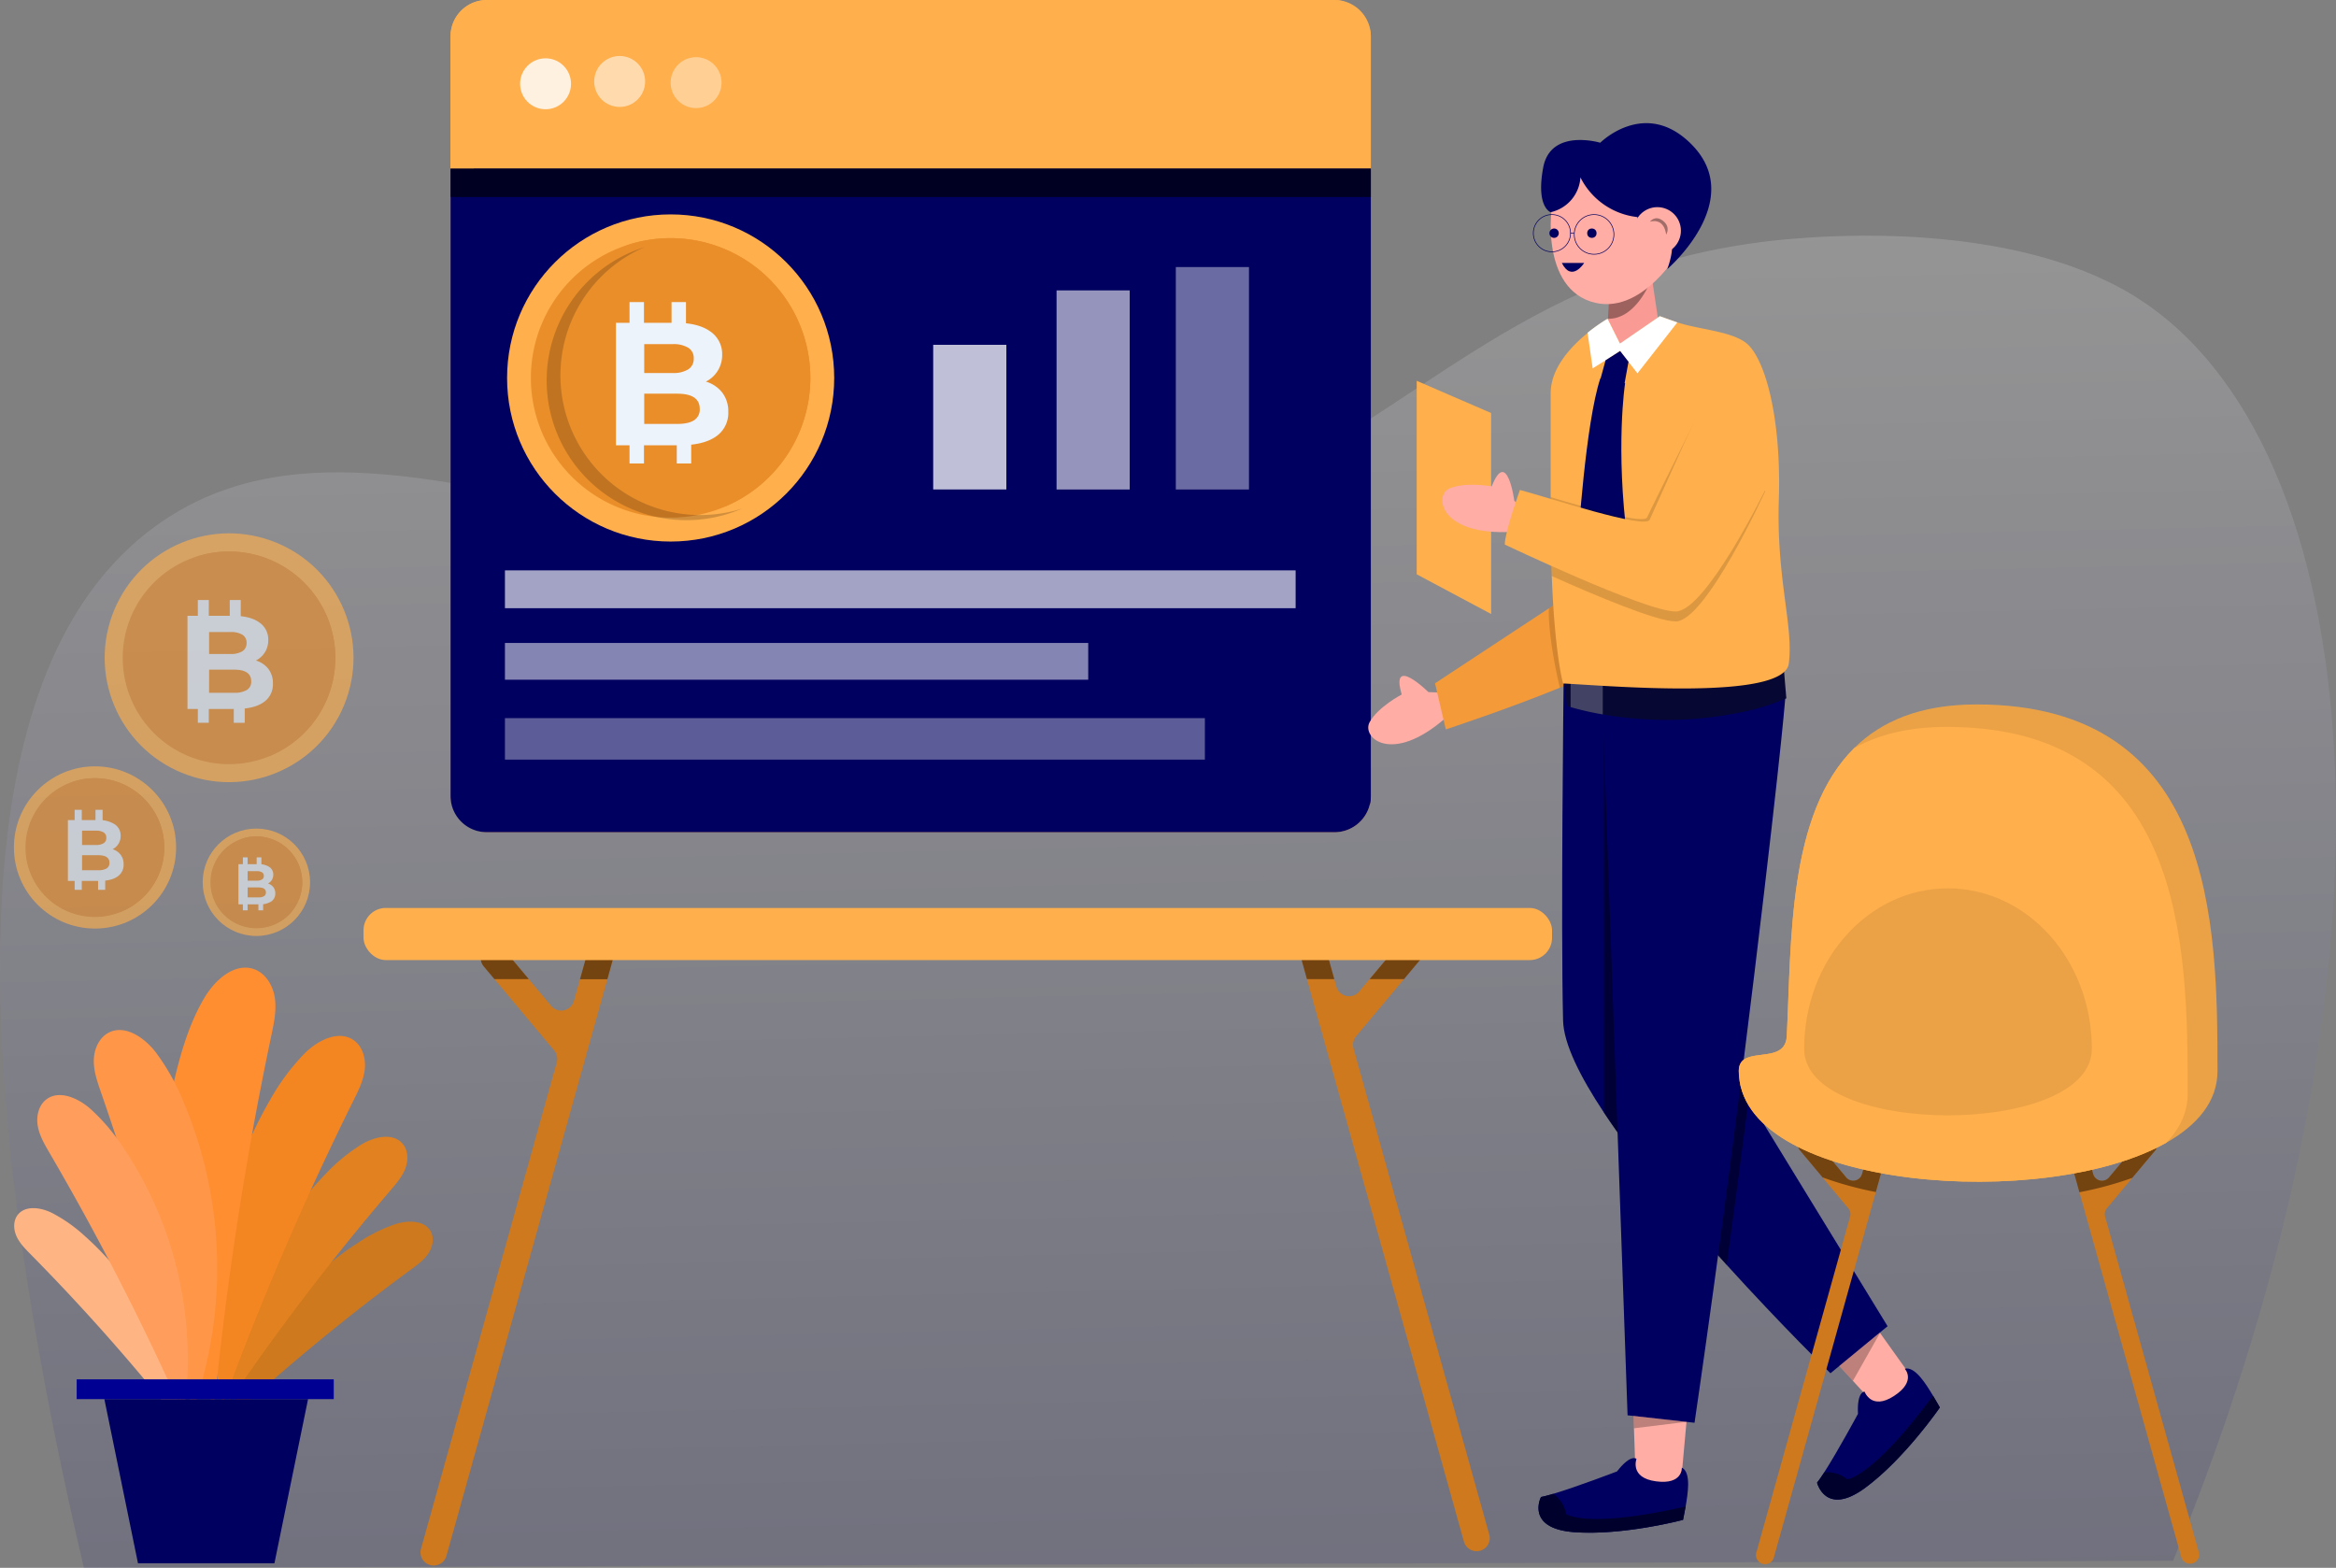 <svg xmlns="http://www.w3.org/2000/svg" xmlns:xlink="http://www.w3.org/1999/xlink" viewBox="0 0 908.74 609.88"><rect x="0" y="0" width="908.74" height="609.88" fill="#808080" stroke="none"/><defs><style>.cls-1{opacity:0.17;fill:url(#linear-gradient);}.cls-2{fill:#ffaf4b;}.cls-3{fill:#000060;}.cls-4{opacity:0.63;}.cls-10,.cls-24,.cls-25,.cls-29,.cls-30,.cls-31,.cls-5,.cls-6,.cls-7,.cls-8,.cls-9{fill:#fff;}.cls-13,.cls-5{opacity:0.64;}.cls-6{opacity:0.75;}.cls-7{opacity:0.58;}.cls-8{opacity:0.42;}.cls-9{opacity:0.52;}.cls-10{opacity:0.36;}.cls-11{fill:#ea8e2a;}.cls-12{fill:#ecf3fb;}.cls-14{opacity:0.18;}.cls-15{fill:#ffada5;}.cls-16{fill:#f49a38;}.cls-17{opacity:0.14;}.cls-18{opacity:0.26;}.cls-19{opacity:0.44;}.cls-20{fill:#f99a95;}.cls-21{opacity:0.37;}.cls-22{fill:#00002d;}.cls-23{fill:#070733;}.cls-24{opacity:0.24;}.cls-26{fill:none;stroke:#000060;stroke-miterlimit:10;stroke-width:0.25px;}.cls-27{fill:#ce791d;}.cls-28{opacity:0.08;}.cls-29{opacity:0.4;}.cls-30{opacity:0.54;}.cls-31{opacity:0.82;}.cls-32{fill:#ffb583;}.cls-33{fill:#e28120;}.cls-34{fill:#f48622;}.cls-35{fill:#ff8e31;}.cls-36{fill:#ff9648;}.cls-37{fill:#ff9e5c;}.cls-38{fill:#000093;}</style><linearGradient id="linear-gradient" x1="462.37" y1="709.69" x2="448.6" y2="87.06" gradientUnits="userSpaceOnUse"><stop offset="0" stop-color="#000060"/><stop offset="1" stop-color="#fff"/></linearGradient></defs><g id="Слой_2" data-name="Слой 2"><g id="Layer_1" data-name="Layer 1"><path class="cls-1" d="M845.36,607.13,32.64,609.88C-30.25,341.71,8.18,243,60.19,204.9c99.62-72.9,253.57,73.49,434.37-19.28,65.39-33.56,108.22-85,203-92.75,12.87-1.05,84.82-6.93,132.24,22C923,171.88,940.48,375.31,845.36,607.13Z"/><rect class="cls-2" x="175.26" width="358.02" height="323.73" rx="14.12"/><path class="cls-3" d="M533.27,65.55V309.61a14.37,14.37,0,0,1-.37,3.24,14.13,14.13,0,0,1-13.75,10.88H189.38a14.12,14.12,0,0,1-14.12-14.12V65.55Z"/><path class="cls-3" d="M533.27,65.55V309.61a14.37,14.37,0,0,1-.37,3.24,14.17,14.17,0,0,1-4.67.79H198.45a14.12,14.12,0,0,1-14.12-14.12v-234Z"/><path class="cls-2" d="M533.27,14.12V65.55h-358V14.12A14.12,14.12,0,0,1,189.38,0H519.15A14.12,14.12,0,0,1,533.27,14.12Z"/><rect class="cls-4" x="175.26" y="65.55" width="358.02" height="11.09"/><rect class="cls-5" x="196.43" y="221.87" width="307.59" height="14.72"/><rect class="cls-6" x="349.13" y="148.04" width="56.27" height="28.46" transform="translate(539.53 -215) rotate(90)"/><rect class="cls-7" x="386.53" y="137.45" width="77.45" height="28.46" transform="translate(576.93 -273.57) rotate(90)"/><rect class="cls-8" x="428.38" y="132.91" width="86.53" height="28.46" transform="translate(618.78 -324.5) rotate(90)"/><rect class="cls-9" x="196.43" y="250.11" width="226.91" height="14.3"/><rect class="cls-10" x="196.43" y="279.35" width="272.29" height="16.14"/><circle class="cls-2" cx="260.89" cy="147.03" r="63.63"/><path class="cls-11" d="M315.24,147a54.36,54.36,0,1,1-54.36-54.36A54.43,54.43,0,0,1,315.24,147Z"/><path class="cls-11" d="M315.24,147a54.43,54.43,0,0,1-32.6,49.8,54.35,54.35,0,0,1-38-101.68A54.36,54.36,0,0,1,315.24,147Z"/><path class="cls-12" d="M281,152.76a11.94,11.94,0,0,1,2.31,7.45,11,11,0,0,1-4.87,9.64q-4.86,3.36-14.19,3.37H239.61V125.57h23.28q8.72,0,13.37,3.33a10.57,10.57,0,0,1,4.67,9.06,11.47,11.47,0,0,1-6.33,10.48A12.59,12.59,0,0,1,281,152.76Zm-30.43-18.89V145.1h11a11,11,0,0,0,6.19-1.43,4.76,4.76,0,0,0,2.11-4.22,4.67,4.67,0,0,0-2.11-4.18,11.25,11.25,0,0,0-6.19-1.4ZM270,163.48a4.88,4.88,0,0,0,2.21-4.42q0-5.92-8.78-5.92H250.57v11.77h12.86Q267.79,164.91,270,163.48Z"/><rect class="cls-12" x="244.9" y="117.51" width="5.61" height="62.78"/><rect class="cls-12" x="261.24" y="117.51" width="5.61" height="12.25"/><rect class="cls-12" x="263.28" y="168.04" width="5.61" height="12.25"/><g class="cls-13"><circle class="cls-2" cx="99.73" cy="343.2" r="20.89"/><path class="cls-11" d="M117.58,343.2a17.85,17.85,0,1,1-23.18-17,17.68,17.68,0,0,1,5.33-.81A17.86,17.86,0,0,1,117.58,343.2Z"/><path class="cls-11" d="M117.58,343.2a17.87,17.87,0,0,1-10.71,16.35,17.69,17.69,0,0,1-5.33.82,17.85,17.85,0,0,1-7.14-34.2,17.68,17.68,0,0,1,5.33-.81A17.86,17.86,0,0,1,117.58,343.2Z"/><path class="cls-12" d="M106.33,345.08a3.91,3.91,0,0,1,.76,2.45,3.61,3.61,0,0,1-1.6,3.16,8.1,8.1,0,0,1-4.65,1.11H92.75V336.15h7.64a7.49,7.49,0,0,1,4.39,1.1,3.46,3.46,0,0,1,1.53,3,3.75,3.75,0,0,1-2.08,3.44A4.13,4.13,0,0,1,106.33,345.08Zm-10-6.2v3.69h3.6a3.62,3.62,0,0,0,2-.47,1.56,1.56,0,0,0,.7-1.39,1.51,1.51,0,0,0-.7-1.37,3.63,3.63,0,0,0-2-.46Zm6.38,9.72a1.59,1.59,0,0,0,.73-1.45c0-1.3-1-1.94-2.88-1.94H96.34v3.86h4.23A3.92,3.92,0,0,0,102.72,348.6Z"/><rect class="cls-12" x="94.48" y="333.51" width="1.84" height="20.61"/><rect class="cls-12" x="99.85" y="333.51" width="1.84" height="4.02"/><rect class="cls-12" x="100.52" y="350.1" width="1.84" height="4.02"/></g><g class="cls-13"><circle class="cls-2" cx="89.12" cy="255.87" r="48.39" transform="translate(-181.38 240.28) rotate(-67.5)"/><path class="cls-11" d="M130.46,255.87a41.36,41.36,0,1,1-41.35-41.34A41.41,41.41,0,0,1,130.46,255.87Z"/><path class="cls-11" d="M130.46,255.87a41.41,41.41,0,0,1-24.8,37.88,41.34,41.34,0,0,1-28.89-77.34,41.36,41.36,0,0,1,53.69,39.46Z"/><path class="cls-12" d="M104.41,260.23a9.06,9.06,0,0,1,1.76,5.67,8.37,8.37,0,0,1-3.7,7.32q-3.7,2.56-10.8,2.57H72.93V239.55H90.64q6.63,0,10.17,2.53a8,8,0,0,1,3.55,6.89,8.79,8.79,0,0,1-1.27,4.71,8.89,8.89,0,0,1-3.55,3.26A9.56,9.56,0,0,1,104.41,260.23ZM81.27,245.86v8.54H89.6a8.52,8.52,0,0,0,4.72-1.08,3.66,3.66,0,0,0,1.6-3.21,3.59,3.59,0,0,0-1.6-3.19,8.7,8.7,0,0,0-4.72-1.06Zm14.78,22.52A3.71,3.71,0,0,0,97.73,265c0-3-2.22-4.51-6.68-4.51H81.27v9h9.78A9.25,9.25,0,0,0,96.05,268.38Z"/><rect class="cls-12" x="76.96" y="233.41" width="4.27" height="47.75"/><rect class="cls-12" x="89.38" y="233.41" width="4.27" height="9.32"/><rect class="cls-12" x="90.94" y="271.85" width="4.27" height="9.32"/></g><g class="cls-13"><circle class="cls-2" cx="36.96" cy="329.65" r="31.55"/><path class="cls-11" d="M63.91,329.65A27,27,0,1,1,37,302.7,27,27,0,0,1,63.91,329.65Z"/><path class="cls-11" d="M63.91,329.65a27,27,0,0,1-16.16,24.69,26.95,26.95,0,0,1-18.84-50.41,27,27,0,0,1,35,25.72Z"/><path class="cls-12" d="M46.93,332.49a5.87,5.87,0,0,1,1.15,3.7A5.44,5.44,0,0,1,45.67,341c-1.61,1.12-4,1.67-7,1.67H26.41V319H38a11.31,11.31,0,0,1,6.63,1.65,5.23,5.23,0,0,1,2.31,4.49,5.7,5.7,0,0,1-3.14,5.2A6.22,6.22,0,0,1,46.93,332.49Zm-15.08-9.36v5.56h5.43a5.51,5.51,0,0,0,3.07-.7,2.37,2.37,0,0,0,1-2.1,2.31,2.31,0,0,0-1-2.07,5.61,5.61,0,0,0-3.07-.69Zm9.63,14.68a2.45,2.45,0,0,0,1.1-2.2q0-2.92-4.35-2.93H31.85v5.83h6.38A6.06,6.06,0,0,0,41.48,337.81Z"/><rect class="cls-12" x="29.04" y="315.01" width="2.78" height="31.13"/><rect class="cls-12" x="37.14" y="315.01" width="2.78" height="6.07"/><rect class="cls-12" x="38.15" y="340.07" width="2.78" height="6.07"/></g><path class="cls-14" d="M288.69,197.84a54.35,54.35,0,1,1-38-101.68,54.35,54.35,0,0,0,38,101.68Z"/><polygon class="cls-2" points="551.12 148.13 580.07 160.67 580.07 238.84 551.12 223.4 551.12 148.13"/><path class="cls-15" d="M560,269.39l-4.32-.16s-15-14.8-10.39.92c0,0-9.25,4.84-12.49,10.77s8.46,16.72,29.42-1.52Z"/><path class="cls-16" d="M652.29,172.76c-1.4,18.08-16,73.05-20.82,81.43-1.1,1.93-5.35,4.54-11.23,7.41-3.57,1.74-7.75,3.57-12.19,5.42l-1.23.5c-19.86,8.15-44.37,16.22-44.37,16.22l-4.21-17.94,42.7-28.1,1.62-1.07,3.6-2.37,0,0,6.91-40.3,28.73-51.56S653.7,154.69,652.29,172.76Z"/><path class="cls-17" d="M620.24,261.6c-3.57,1.74-7.75,3.57-12.19,5.42l-1.23.5c-3.1-12.76-4.64-25.66-4.26-30.89l3.6-2.37c5.52.64,3.63,7.27,5.28,8.92,1.93,1.93,7.72,12.55,8.68,17.37A7.1,7.1,0,0,1,620.24,261.6Z"/><polygon class="cls-15" points="746.17 539.24 732.03 549.34 720.81 537.15 715.49 531.38 710.95 526.44 728.23 514.11 731.28 518.38 731.36 518.5 746.17 539.24"/><polygon class="cls-18" points="731.55 518.16 731.36 518.5 720.81 537.15 715.49 531.38 731.28 518.38 731.55 518.16"/><polygon class="cls-15" points="656.46 548.65 656.07 553.08 653.69 579.41 636.4 577.85 635.63 555.6 635.47 550.79 635.32 546.75 656.46 548.65"/><polygon class="cls-18" points="656.07 553.08 635.63 555.6 635.47 550.79 656.07 553.08"/><path class="cls-3" d="M734.3,515.89l-22.22,18.3s-18.77-18.3-40.36-42.14q-2.91-3.19-5.87-6.53c-11.18-12.58-22.72-26.3-32.54-39.47-3.35-4.49-6.48-8.92-9.33-13.23-9.4-14.14-15.69-26.88-15.92-35.82-.91-36.67.2-131.24.2-131.24l51,2.86v5l-.07,119.57,15.45,25.24,5.59,9.13Z"/><path class="cls-19" d="M680.25,427.59c-3.07,24-6,45.9-8.53,64.46-12.93-14.26-26.87-30.51-38.41-46l-5.95-168.61,31.92-3.79-.07,119.57Z"/><polygon class="cls-20" points="645.69 128.83 637.01 138.48 631.22 138.48 625.43 125.93 625.53 123.97 626.31 107.46 626.39 105.67 641.83 102.77 642.31 105.95 642.47 107.06 642.47 107.07 645.69 128.83"/><path class="cls-21" d="M642.47,107.06h0a11.23,11.23,0,0,1-1.59,4.94c-5.63,10.65-12,12.1-15.35,12l.78-16.51c5.55-3,14.68-5.61,16-1.51A3.76,3.76,0,0,1,642.47,107.06Z"/><path class="cls-15" d="M605.16,74.79c-1.93,1.93-6.75,35.7,13.51,42.46S654.38,96,654.38,96V76.72l-31.85-9.65L611,64.17Z"/><path class="cls-15" d="M592.39,197.61l-3.3-2.77s-2.77-20.9-8.78-5.66c0,0-10.27-1.85-16.46.84s-3.59,18.39,24.16,16.86Z"/><path class="cls-3" d="M725.54,578.79c15.34-11.27,29.09-31.28,29.09-31.28s-1.11-2-2.66-4.58c-2.48-4.14-6.92-11.56-11-10.5,0,0,4.71,4.81-4.14,10.58s-11.48-1.65-11.48-1.65-3-.25-2.57,8.62c0,0-7.84,14.53-13.14,22.78-1.07,1.65-2,3-2.8,4C706.88,576.78,710.19,590.07,725.54,578.79Z"/><path class="cls-22" d="M725.54,578.79c15.34-11.27,29.09-31.28,29.09-31.28s-1.11-2-2.66-4.58c-23.69,32-33.36,32.5-33.36,32.5a12.25,12.25,0,0,0-8.93-2.67c-1.07,1.65-2,3-2.8,4C706.88,576.78,710.19,590.07,725.54,578.79Z"/><path class="cls-19" d="M674.66,418.46c-3.14,24.77-6.15,47.55-8.81,67.06-11.18-12.58-22.72-26.3-32.54-39.47-3.35-4.49-6.48-8.92-9.33-13.23V277.92l35.3-4.65v.38l-.07,119.57Z"/><path class="cls-3" d="M694.68,269s-.74,15.21-12.32,110.75-23.16,173.7-23.16,173.7l-26.05-2.9L623.5,277.44Z"/><path class="cls-23" d="M694.91,271.65c-9.39,3.89-15.5,5.19-24.35,6.63-2.54.41-5,.75-7.5,1-4.55.48-8.95.72-13.14.75-2.1,0-4.16,0-6.16-.06a145.76,145.76,0,0,1-20.26-2.07A113.31,113.31,0,0,1,611,275.07c-.91-.26-1.4-.42-1.4-.42l-1.65-15,3.05-.06,12.55-.26,20.26-.41,3.82-.08,15.48-.32,5.3-.1,25.34-.52Z"/><path class="cls-24" d="M623.5,259.36V277.9A113.31,113.31,0,0,1,611,275.07V259.62Z"/><path class="cls-3" d="M614.81,69A28.19,28.19,0,0,0,637,84.44s0,5.79,8.68,5.79,2.9,14.47,2.9,14.47,32.71-28,7.72-50.18c-17.37-15.44-33.78,1-33.78,1s-19.3-5.79-22.19,9.65,2.89,17.37,2.89,17.37A14.77,14.77,0,0,0,614.81,69Z"/><circle class="cls-15" cx="644.73" cy="89.75" r="9.17"/><path class="cls-3" d="M612.28,596c19,1.44,42.45-4.78,42.45-4.78s.46-2.23,1-5.2c.82-4.76,2.28-13.29-1.47-15.11,0,0,.44,6.71-10,5.33s-7.64-8.73-7.64-8.73-2.11-2.15-7.57,4.86c0,0-15.41,5.92-24.8,8.72-1.88.55-3.52,1-4.75,1.23C599.43,582.29,593.29,594.53,612.28,596Z"/><path class="cls-22" d="M612.28,596c19,1.44,42.45-4.78,42.45-4.78s.46-2.23,1-5.2c-38.78,8.81-46.48,2.92-46.48,2.92a12.27,12.27,0,0,0-5-7.85c-1.88.55-3.52,1-4.75,1.23C599.43,582.29,593.29,594.53,612.28,596Z"/><path class="cls-2" d="M695.87,258.14c-1.93,14.47-69.48,8.68-87.81,7.72,0,0-3.22-11-4.4-41.79-.06-1.43-.11-2.92-.15-4.45-.17-5.8-.28-12.25-.28-19.38V153c0-9.86,8-18.32,14.42-23.51a69.93,69.93,0,0,1,7.39-5.22l.39-.22,4.82,9.65L645.69,123s2.77,1,6.82,2.39c7.87,2.72,21.17,3.4,27,8.22C687,140,693,163.57,692,194.45S697.8,243.66,695.87,258.14Z"/><path class="cls-25" d="M652.51,125.43,637,145.23l-3.5-4.5-3.26-4.18-5.66,3.61-5,3.14-2-13.86a69.93,69.93,0,0,1,7.39-5.22l.39-.22,4.82,9.65L645.69,123S648.46,124,652.51,125.43Z"/><polygon class="cls-3" points="633.51 140.73 631.9 149.57 622.64 147.3 624.59 140.16 630.25 136.55 633.51 140.73"/><path class="cls-3" d="M632.18,149.09s-3.86,25.09,1,61.76l-10.62,10.62-8.68-10.62s2.89-46.32,8.68-63.69Z"/><circle class="cls-3" cx="619.26" cy="90.71" r="1.82"/><path class="cls-3" d="M604.57,88.89a1.82,1.82,0,1,1-1.82,1.82A1.82,1.82,0,0,1,604.57,88.89Z"/><path class="cls-3" d="M607.58,102.29h8.68S611.44,110,607.58,102.29Z"/><circle class="cls-26" cx="603.72" cy="90.71" r="7.24"/><circle class="cls-26" cx="620.12" cy="91.19" r="7.72"/><line class="cls-26" x1="612.4" y1="90.71" x2="610.95" y2="90.71"/><path class="cls-21" d="M641.87,86.22s2-2.79,5.12-.27,1.15,5.32,1.15,5.32S647.72,84.73,641.87,86.22Z"/><path class="cls-17" d="M686.71,191.07s-23.08,50.66-34.86,50.66c-7.31,0-31.16-10-48.19-17.66-.26-6.91-.43-14.82-.43-23.83v-2.31c15.37,4.58,37.25,11,38.53,8.1,1.68-3.86,23.55-52.11,23.55-52.11Z"/><path class="cls-17" d="M686.22,188.66s-23.55,48.25-35.33,48.25c-7.2,0-30.4-9.72-47.38-17.29-.17-5.8-.28-12.25-.28-19.38V193.4c15.3,4.54,36.32,10.66,37.56,7.8,1.68-3.86,24.69-49.69,24.69-49.69Z"/><path class="cls-2" d="M665.31,150.06s-21.87,48.25-23.56,52.11-39.54-8.69-50.48-11.58c0,0-5.89,16.4-5.89,21.23,0,0,54.69,26.05,66.47,26.05s35.34-48.25,35.34-48.25"/><path class="cls-27" d="M735.56,442.34a3.43,3.43,0,0,1-.13.94l-5.7,20.42-39.63,142a3.54,3.54,0,1,1-6.81-1.9l36.43-130.55A3.51,3.51,0,0,0,719,470l-10-12-8.81-10.53a3.53,3.53,0,1,1,5.42-4.53L718.21,458a3.54,3.54,0,0,0,6.13-1.32l4.27-15.31a3.54,3.54,0,0,1,6.95,1Z"/><path class="cls-27" d="M854.48,607.22a3.55,3.55,0,0,1-5.93-1.54l-39.61-141.9-5.72-20.5a3.51,3.51,0,0,1-.13-.95,3.53,3.53,0,0,1,6.94-.95l4.28,15.31a3.54,3.54,0,0,0,6.13,1.32l12.62-15.07a3.53,3.53,0,1,1,5.42,4.53l-9,10.73L819.62,470a3.57,3.57,0,0,0-.7,3.23l36.44,130.55A3.55,3.55,0,0,1,854.48,607.22Z"/><path class="cls-19" d="M735.56,442.34a3.43,3.43,0,0,1-.13.94l-5.7,20.42A137.63,137.63,0,0,1,709,458l-8.81-10.53a3.53,3.53,0,1,1,5.42-4.53L718.21,458a3.54,3.54,0,0,0,6.13-1.32l4.27-15.31a3.54,3.54,0,0,1,6.95,1Z"/><path class="cls-19" d="M838.48,447.47l-9,10.73a138.21,138.21,0,0,1-20.56,5.58l-5.72-20.5a3.51,3.51,0,0,1-.13-.95,3.53,3.53,0,0,1,6.94-.95l4.28,15.31a3.54,3.54,0,0,0,6.13,1.32l12.62-15.07a3.53,3.53,0,1,1,5.42,4.53Z"/><path class="cls-2" d="M862.64,416.65c0,11.66-7.69,20.94-19.93,27.87h0c-47.35,26.75-162.86,18.11-166.19-25.9-.06-.65-.09-1.31-.09-2,0-4.57,3.3-5.54,7.12-6.09,5.12-.73,11.18-.69,11.52-7.51,1.84-36.88.32-86.46,26.3-112.08,10.59-10.44,25.75-16.91,47.57-16.91C861.58,274.06,862.64,359.27,862.64,416.65Z"/><path class="cls-2" d="M851.06,425.33c0,7.34-3,13.74-8.35,19.19h0c-47.35,26.75-162.86,18.11-166.19-25.9,3.62-.66,6.73-2.05,7-6.88l.06-1.18c5.12-.73,11.18-.69,11.52-7.51,1.84-36.88.32-86.46,26.3-112.08,9.34-5.22,21.12-8.22,36-8.22C850,282.75,851.06,368,851.06,425.33Z"/><path class="cls-2" d="M683.54,410.56l-.06,1.18c-.24,4.83-3.35,6.22-7,6.88-.06-.65-.09-1.31-.09-2C676.42,412.08,679.72,411.11,683.54,410.56Z"/><path class="cls-28" d="M862.64,416.65c0,11.66-7.69,20.94-19.93,27.87,5.31-5.45,8.35-11.85,8.35-19.19,0-57.37-1.06-142.58-93.71-142.58-14.87,0-26.65,3-36,8.22,10.59-10.44,25.75-16.91,47.57-16.91C861.58,274.06,862.64,359.27,862.64,416.65Z"/><path class="cls-28" d="M701.85,408c0,34.48,111.9,34.48,111.9,0s-25-62.43-56-62.43S701.85,373.54,701.85,408Z"/><circle class="cls-29" cx="270.79" cy="32.14" r="9.91" transform="translate(-0.14 63.07) rotate(-13.28)"/><circle class="cls-30" cx="241.06" cy="31.69" r="9.91" transform="translate(119.53 242.27) rotate(-67.5)"/><circle class="cls-31" cx="212.23" cy="32.59" r="9.91" transform="translate(39.12 159.62) rotate(-45)"/><path class="cls-27" d="M578.09,601.89a5.14,5.14,0,0,1-8.6-2.22L508.42,380.88l-4.6-16.52a5,5,0,0,1-.19-1.38,5.13,5.13,0,0,1,9.67-2.38,5.47,5.47,0,0,1,.39,1l5.38,19.28.81,2.91a5.14,5.14,0,0,0,8.88,1.91l4-4.82,14.25-17a5.12,5.12,0,0,1,7.86,6.57l-8.74,10.45-18.59,22.21a5.14,5.14,0,0,0-1,4.67l52.8,189.16A5.14,5.14,0,0,1,578.09,601.89Z"/><path class="cls-19" d="M513.69,361.6l5.38,19.28H508.42l-4.6-16.52a5,5,0,0,1-.19-1.38,5.14,5.14,0,0,1,.59-2.38h9.08A5.47,5.47,0,0,1,513.69,361.6Z"/><path class="cls-19" d="M554.91,370.43l-8.74,10.45H532.8l14.25-17a5.12,5.12,0,0,1,7.86,6.57Z"/><path class="cls-27" d="M239.53,368.53a5.13,5.13,0,0,1-.2,1.39l-3.05,11L173.67,605.23a5.14,5.14,0,0,1-6.32,3.56,5,5,0,0,1-2.28-1.34,5.14,5.14,0,0,1-1.28-5l52.79-189.17a5.15,5.15,0,0,0-1-4.67l-23.25-27.76L188.24,376a5.13,5.13,0,1,1,7.87-6.58l9.6,11.47,8.69,10.38a5.13,5.13,0,0,0,8.87-1.92l2.36-8.46,3.83-13.72a5.13,5.13,0,0,1,10.07,1.37Z"/><path class="cls-19" d="M196.11,369.41l9.6,11.47H192.33L188.24,376a5.13,5.13,0,1,1,7.87-6.58Z"/><path class="cls-19" d="M239.53,368.53a5.13,5.13,0,0,1-.2,1.39l-3.05,11H225.63l3.83-13.72a5.13,5.13,0,0,1,10.07,1.37Z"/><rect class="cls-2" x="141.42" y="353.19" width="462.35" height="20.28" rx="8.66"/><path class="cls-27" d="M167.61,479.11c-2.35-4.46-8.76-4.48-13.58-3a60.46,60.46,0,0,0-14.26,7,117.38,117.38,0,0,0-48,61.11c-.82,2.42-1.55,4.89-2.14,7.39a828.45,828.45,0,0,1,70.41-57.89c2.42-1.77,4.9-3.59,6.57-6.09S169,481.77,167.61,479.11Z"/><path class="cls-32" d="M6.83,472.66c2.94-3.92,9.11-3,13.49-.78a59,59,0,0,1,12.62,8.89,114.13,114.13,0,0,1,36.65,66c.41,2.44.74,4.93.92,7.42a805.38,805.38,0,0,0-58.69-66.37c-2.05-2.08-4.15-4.2-5.37-6.86S5.08,475,6.83,472.66Z"/><path class="cls-33" d="M156.58,444.85c-3.75-4.32-10.84-2.68-15.76.22a68.93,68.93,0,0,0-13.95,11.38,133.18,133.18,0,0,0-37.16,79.87c-.27,2.88-.45,5.8-.46,8.71A939.24,939.24,0,0,1,152,462.93c2.21-2.59,4.48-5.23,5.68-8.42S158.81,447.42,156.58,444.85Z"/><path class="cls-34" d="M137.58,404.63c-5.85-4.09-13.94.05-19,5.07a85.89,85.89,0,0,0-13.41,18,166.2,166.2,0,0,0-20.62,108c.55,3.57,1.23,7.15,2.11,10.68A1170.43,1170.43,0,0,1,137.6,427.89c1.89-3.81,3.83-7.7,4.3-11.92S141.06,407.06,137.58,404.63Z"/><path class="cls-35" d="M99,377.06c-7.59-2.82-15.28,4-19.43,11-4.37,7.31-7.28,15.41-9.59,23.6a188.47,188.47,0,0,0,8,124.42c1.62,3.77,3.39,7.51,5.35,11.13A1328.73,1328.73,0,0,1,105.6,402.59c1-4.71,2-9.54,1.33-14.31S103.48,378.74,99,377.06Z"/><path class="cls-36" d="M42.23,401.72c6.32-3.31,13.82,1.82,18.22,7.43a86.36,86.36,0,0,1,11,19.59,166.2,166.2,0,0,1,6.8,109.74c-1,3.48-2.12,6.95-3.44,10.34a1172.73,1172.73,0,0,0-35.56-124c-1.39-4-2.83-8.13-2.76-12.37S38.47,403.69,42.23,401.72Z"/><path class="cls-37" d="M17.85,427.81c4.93-4,12.33-.78,17.11,3.35a76.24,76.24,0,0,1,12.93,15.15,147.17,147.17,0,0,1,24.66,94.25c-.27,3.19-.65,6.4-1.22,9.57A1037,1037,0,0,0,19.22,448.38c-1.89-3.25-3.84-6.58-4.51-10.28S14.92,430.17,17.85,427.81Z"/><polygon class="cls-3" points="106.76 608.11 53.68 608.11 40.6 544.26 119.84 544.26 106.76 608.11"/><rect class="cls-38" x="29.83" y="536.56" width="100.01" height="7.69"/></g></g></svg>